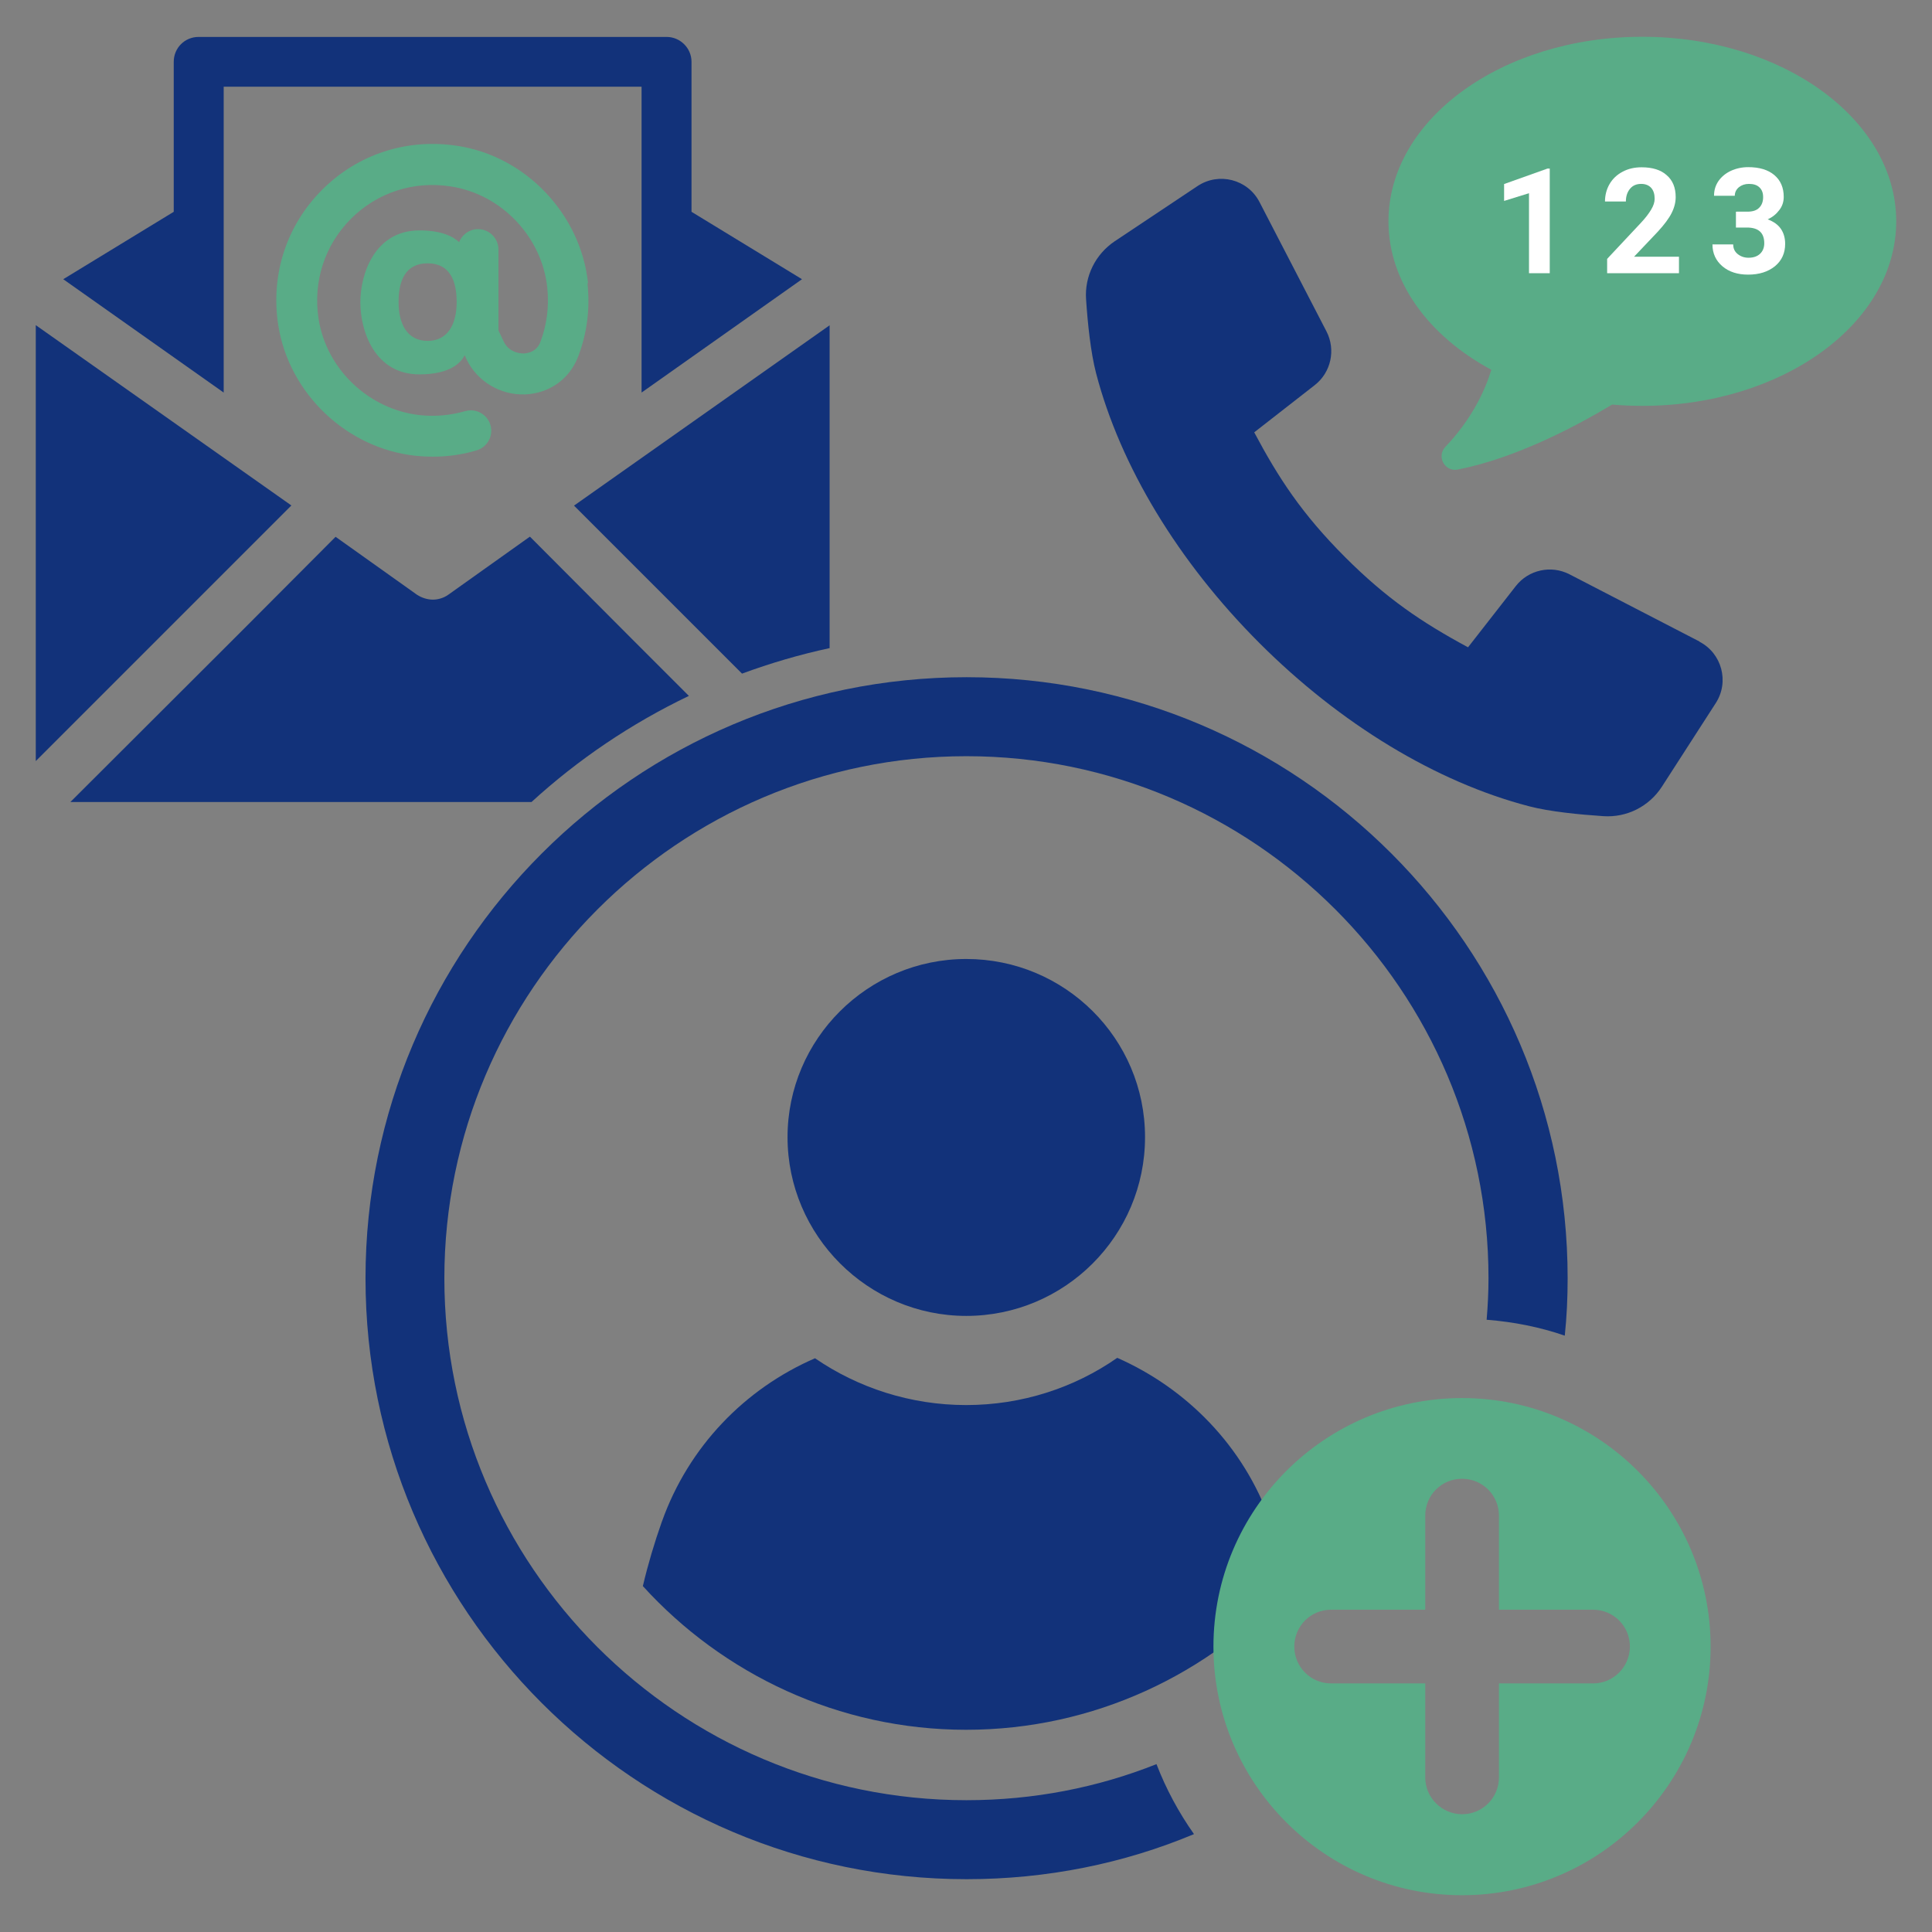 <?xml version="1.0" encoding="UTF-8"?>
<svg id="_レイヤー_1" data-name="レイヤー_1" xmlns="http://www.w3.org/2000/svg" viewBox="0 0 135 135">
  <rect x="0" y="0" width="135" height="135" fill="#808080" stroke="none"/>
  <defs>
    <style>
      .cls-1 {
        fill: #59ac87;
      }

      .cls-2 {
        fill: #fff;
      }

      .cls-3 {
        fill: #12327a;
      }
    </style>
  </defs>
  <g id="Layer_1">
    <path id="Vector" class="cls-3" d="M118.76,44.83l-9.09-4.7c-1.28-.66-2.86-.32-3.75.82l-3.34,4.28c-3.25-1.75-5.71-3.42-8.58-6.29-3.05-3.05-4.68-5.57-6.36-8.73l4.23-3.3c1.14-.89,1.48-2.47.82-3.75l-4.68-9.04c-.82-1.59-2.84-2.11-4.33-1.12l-5.79,3.86c-1.34.9-2.11,2.44-2,4.05.11,1.65.32,3.72.7,5.17,1.69,6.48,5.74,13.18,11.41,18.85,5.67,5.67,12.36,9.72,18.85,11.41,1.45.38,3.54.58,5.19.69,1.64.11,3.19-.68,4.08-2.05l3.77-5.85c.96-1.48.43-3.48-1.14-4.29h0Z"/>
    <g id="Group">
      <path id="Vector_2" class="cls-3" d="M2.5,22.72v30.46l17.86-17.86L2.5,22.72Z"/>
      <path id="Vector_3" class="cls-3" d="M15.62,6.06h29.21v21.37l11.21-7.92-7.72-4.71V4.32c0-.97-.8-1.74-1.74-1.74H13.88c-.97,0-1.74.77-1.74,1.74v10.48l-7.72,4.71,11.21,7.92V6.06Z"/>
    </g>
    <path id="Vector_4" class="cls-1" d="M41.09,19.78c-.52-4.83-4.36-8.87-9.14-9.59-3.51-.54-6.95.58-9.44,3.07-2.49,2.49-3.61,5.93-3.07,9.44.74,4.79,4.78,8.64,9.62,9.15.39.04.79.06,1.18.06,1.04,0,2.06-.14,3.06-.44.75-.22,1.19-1.01.97-1.77-.22-.75-1.01-1.19-1.77-.97-1.01.29-2.07.39-3.14.28-3.57-.38-6.55-3.2-7.1-6.73-.4-2.61.43-5.15,2.26-6.99,1.84-1.84,4.39-2.67,6.99-2.26,3.52.54,6.36,3.51,6.73,7.07.14,1.33-.03,2.61-.49,3.82-.26.67-.88.76-1.14.78-.49,0-1.1-.19-1.41-.83l-.37-.78v-5.65c0-.79-.64-1.43-1.43-1.43-.6,0-1.11.38-1.32.91-.45-.42-1.27-.82-2.77-.82-3.11,0-4.13,3.01-4.13,5.03s1.01,5.03,4.13,5.03c2.16,0,2.91-.83,3.16-1.34l.13.29c.75,1.55,2.37,2.51,4.09,2.45,1.68-.07,3.09-1.06,3.69-2.6.64-1.64.86-3.38.67-5.16ZM29.88,23.82c-1.44,0-2.03-1.21-2.03-2.71s.48-2.71,2.03-2.71,2.03,1.21,2.03,2.71-.59,2.71-2.03,2.71Z"/>
    <g id="Group_2">
      <path id="Vector_5" class="cls-3" d="M57.97,45.29v-22.56l-17.86,12.6,11.74,11.74c1.98-.73,4.02-1.33,6.11-1.78Z"/>
      <path id="Vector_6" class="cls-3" d="M48.14,48.63l-4.37-4.37-6.73-6.75h-.03l-5.69,4.05c-.31.22-.7.34-1.07.34s-.77-.12-1.11-.34l-5.69-4.05-6.73,6.75-11.8,11.78h32.22c3.26-2.98,6.96-5.48,10.99-7.41h.02Z"/>
    </g>
    <path id="Vector_7" class="cls-1" d="M132.5,15.47c0-7.12-7.94-12.9-17.74-12.9s-17.74,5.77-17.74,12.9c0,4.25,2.83,8.02,7.19,10.37-.46,1.49-1.38,3.46-3.21,5.38-.64.67-.05,1.77.86,1.59,3.99-.78,8.14-2.95,10.79-4.54.7.06,1.4.09,2.11.09,9.8,0,17.74-5.77,17.74-12.9h0Z"/>
    <g id="Group_3">
      <path id="Vector_8" class="cls-3" d="M67.52,91.95c6.88,0,12.49-5.59,12.49-12.49s-5.61-12.45-12.49-12.45-12.49,5.59-12.49,12.45,5.61,12.49,12.49,12.49Z"/>
      <path id="Vector_9" class="cls-3" d="M46.26,106.29c-.53,1.5-.98,3.01-1.34,4.54,5.59,6.15,13.67,10.04,22.59,10.04s17-3.89,22.59-10.04c-.36-1.53-.82-3.04-1.34-4.54-1.86-5.23-5.82-9.26-10.69-11.41-3.01,2.1-6.67,3.3-10.56,3.3s-7.56-1.21-10.56-3.27c-4.91,2.13-8.83,6.18-10.69,11.39h0Z"/>
      <path id="Vector_10" class="cls-3" d="M103.88,92.22c.08-.96.13-1.92.13-2.9,0-20.1-16.38-36.48-36.48-36.48s-36.48,16.38-36.48,36.48,16.36,36.47,36.48,36.47c4.68,0,9.16-.88,13.28-2.52.67,1.74,1.55,3.37,2.62,4.89-4.89,2.05-10.27,3.15-15.89,3.15-23.17,0-42-18.84-42-41.99s18.84-42,42-42,42,18.85,42,42c0,1.35-.06,2.68-.2,4.01-1.74-.6-3.56-.96-5.44-1.11h0Z"/>
      <path id="Vector_11" class="cls-1" d="M119.53,115.06c0-9.58-7.79-17.37-17.37-17.37s-17.37,7.79-17.37,17.37,7.79,17.37,17.37,17.37,17.37-7.79,17.37-17.37ZM104.74,112.48h6.58c1.42,0,2.57,1.15,2.57,2.57s-1.15,2.58-2.57,2.58h-6.58v6.57c0,1.43-1.16,2.57-2.57,2.57s-2.58-1.15-2.58-2.57v-6.57h-6.58c-1.42,0-2.57-1.15-2.57-2.58,0-.71.29-1.35.75-1.82.47-.47,1.11-.75,1.82-.75h6.58v-6.58c0-.71.29-1.36.75-1.82.47-.47,1.11-.75,1.82-.75,1.43,0,2.58,1.15,2.58,2.57v6.58h0Z"/>
    </g>
    <g id="Group_4">
      <path id="Vector_12" class="cls-2" d="M108.29,19.09h-1.45v-5.59l-1.74.54v-1.18l3.03-1.08h.16v7.32Z"/>
      <path id="Vector_13" class="cls-2" d="M117.32,19.09h-5.02v-1l2.36-2.52c.33-.35.56-.66.72-.93.16-.27.24-.51.24-.75,0-.33-.08-.58-.24-.76-.16-.18-.4-.28-.7-.28-.33,0-.59.11-.78.34-.19.23-.29.52-.29.89h-1.46c0-.44.11-.86.32-1.22s.51-.65.91-.86c.39-.21.83-.31,1.33-.31.75,0,1.34.18,1.75.55.42.36.63.87.63,1.53,0,.36-.09.73-.28,1.11-.19.38-.51.81-.97,1.31l-1.66,1.75h3.14v1.17Z"/>
      <path id="Vector_14" class="cls-2" d="M121.34,14.79h.77c.37,0,.64-.09.82-.28.18-.18.27-.43.27-.73s-.08-.52-.26-.69c-.18-.17-.42-.24-.73-.24-.28,0-.51.08-.7.23-.18.15-.29.35-.29.6h-1.45c0-.39.1-.72.31-1.03.21-.3.5-.54.86-.71.37-.17.78-.26,1.22-.26.77,0,1.38.18,1.82.55.44.37.66.88.66,1.53,0,.34-.1.65-.31.92-.21.28-.47.49-.81.65.41.15.72.37.92.66.2.29.3.65.3,1.05,0,.65-.24,1.17-.71,1.56-.48.39-1.1.59-1.88.59-.73,0-1.33-.19-1.79-.58-.46-.39-.7-.9-.7-1.53h1.45c0,.28.1.5.31.67.21.17.46.26.76.26.34,0,.61-.09.81-.28.19-.18.29-.43.29-.73,0-.73-.4-1.1-1.21-1.1h-.77v-1.13.03Z"/>
    </g>
  </g>
</svg>